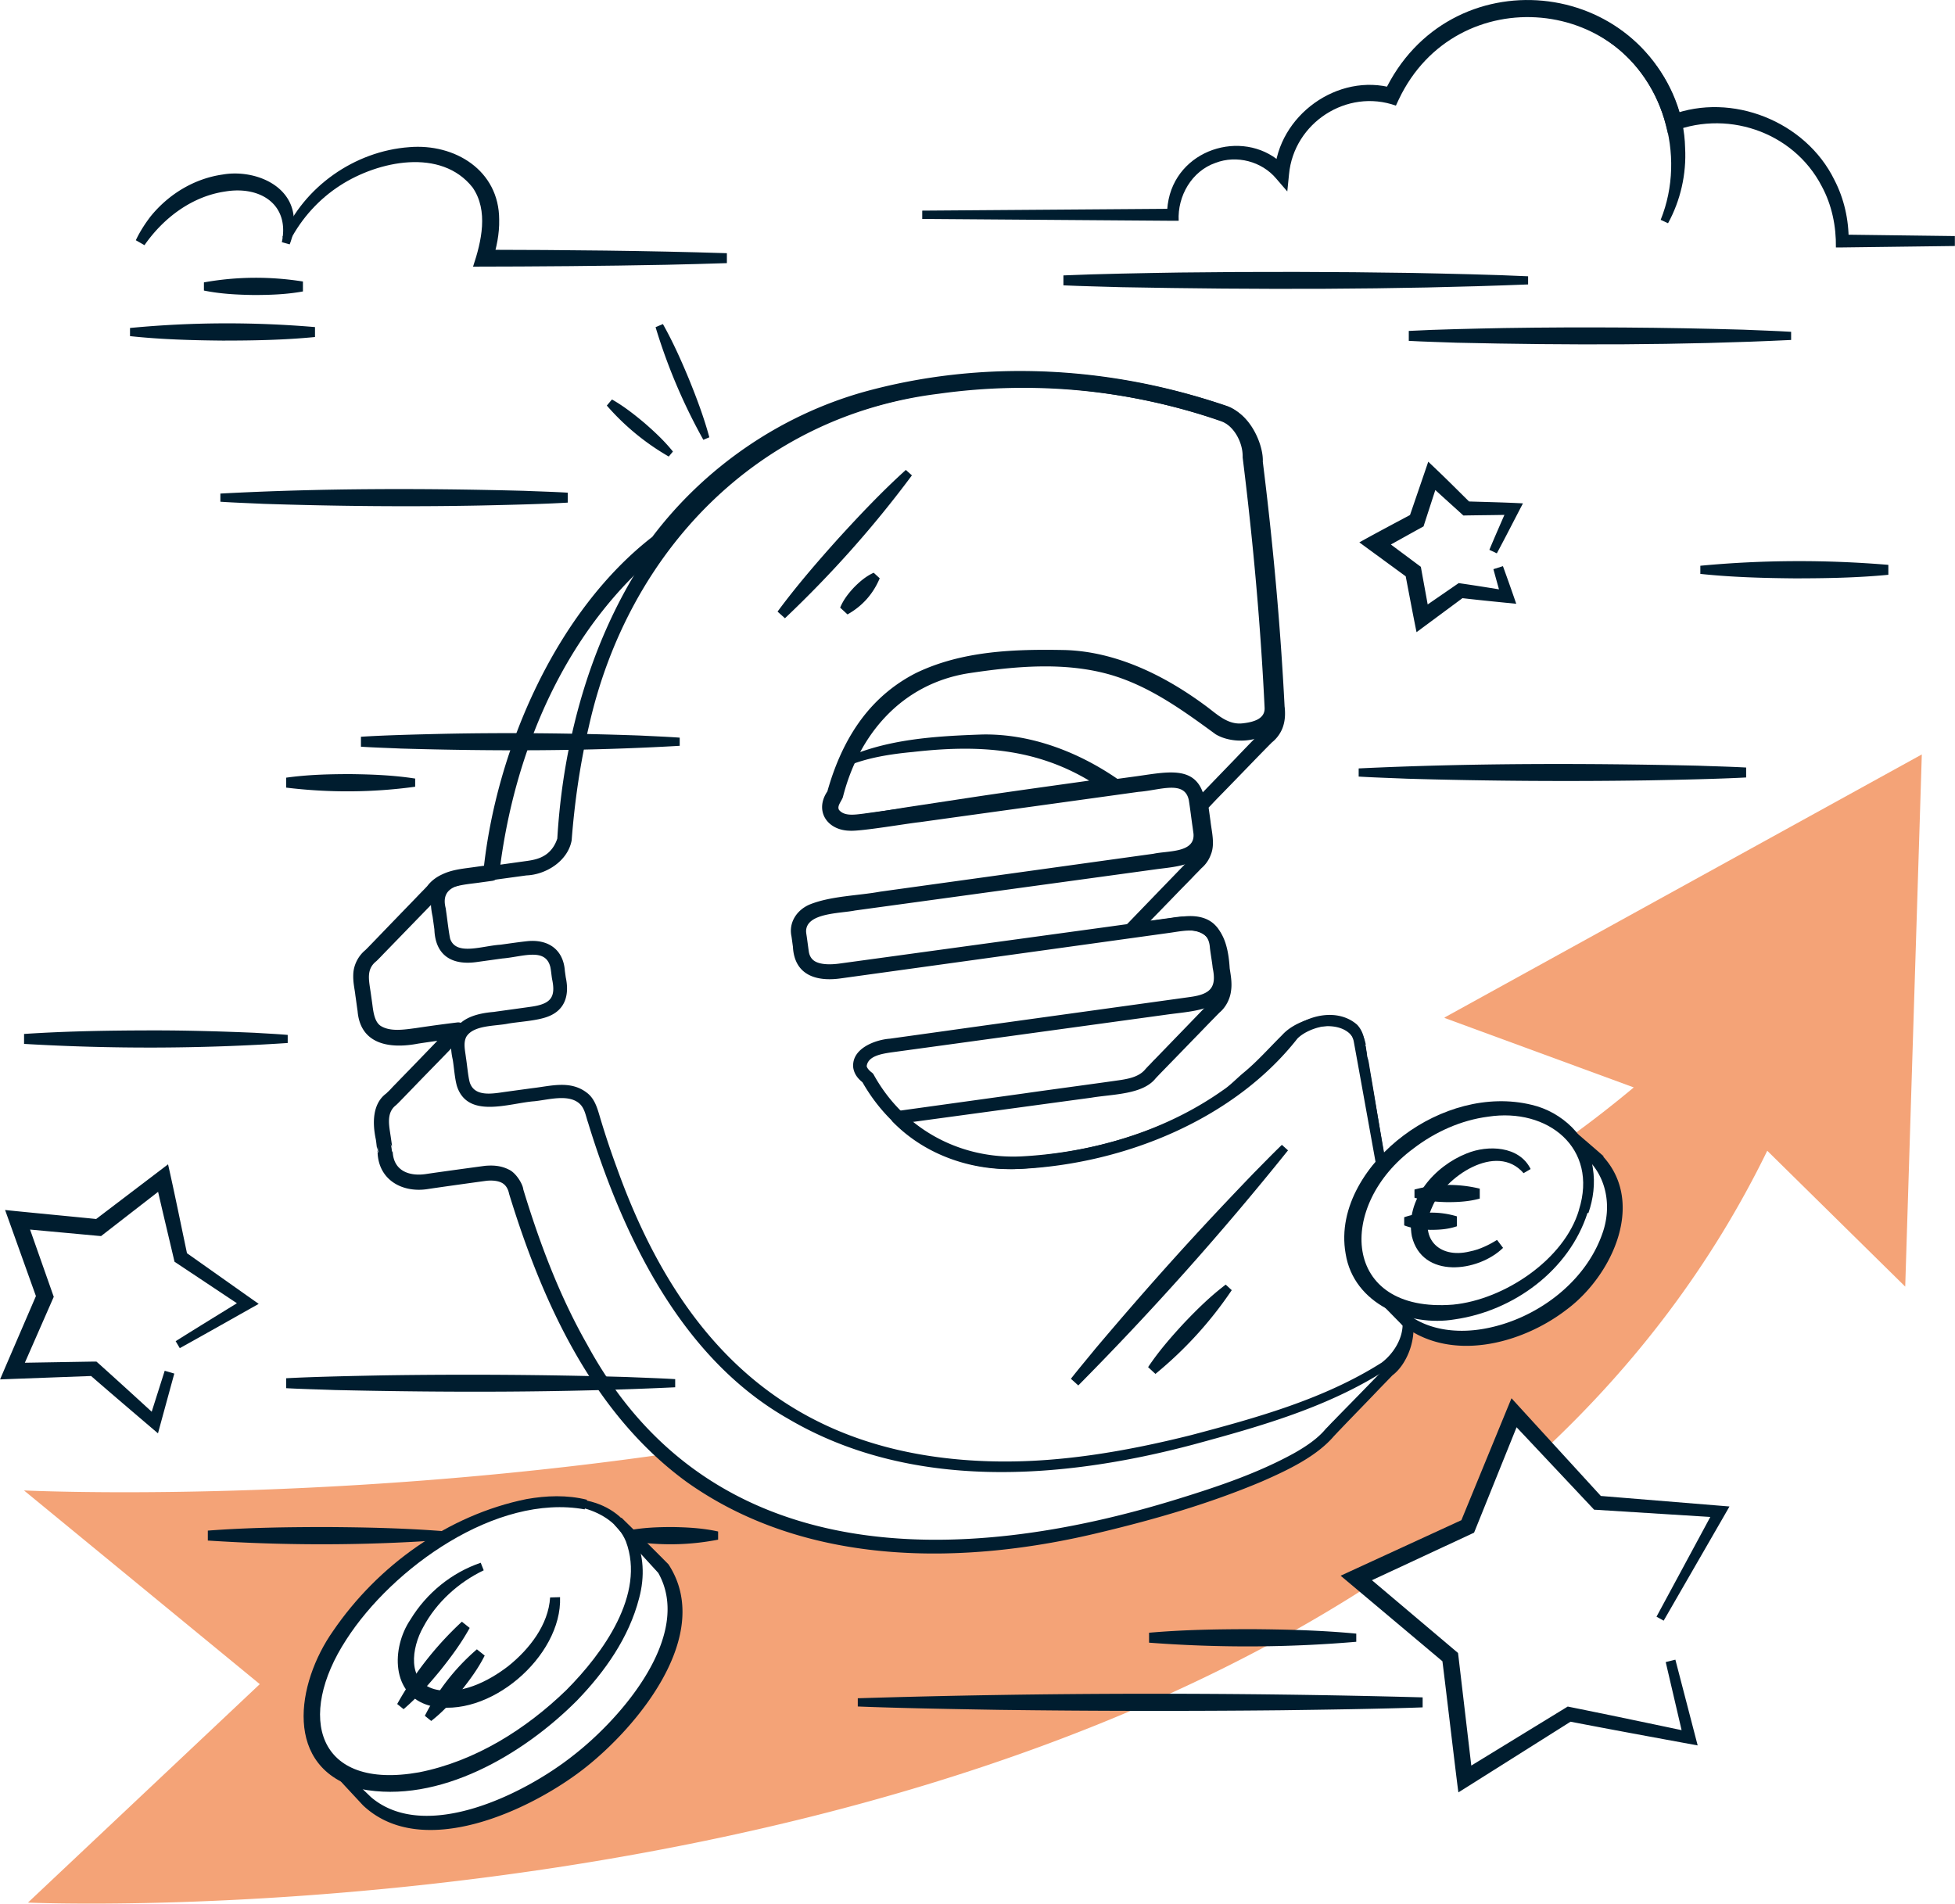 <svg width="425" height="414" viewBox="0 0 425 414" fill="none" xmlns="http://www.w3.org/2000/svg">
    <g clip-path="url(#buwala6rva)">
        <path d="m314.054 221.321 41.111 15.095a246.043 246.043 0 0 1-13.505 10.521c.06.074.134.149.209.223l4.054 3.74c.209.179.418.373.611.567l.135.119c4.158 4.128 5.634 10.342 3.368 17.286-4.024 12.294-18.289 22.174-31.869 22.084-4.874-.029-8.973-1.371-12.074-3.606.299 2.504-.089 5.096-1.281 7.347-.537 1.192-1.551 2.384-2.907 3.561-.194.209-.403.432-.626.641-.224.238-.447.477-.701.715-.223.239-.447.477-.7.715-.224.239-.447.477-.701.716-.223.238-.447.477-.7.715-.224.238-.448.477-.701.715-.224.239-.447.477-.701.716-.223.238-.447.476-.7.715-.224.238-.447.477-.701.715-.223.239-.447.477-.7.715-.224.239-.448.477-.701.716-.224.238-.447.477-.701.715-.223.238-.447.477-.7.715-.224.239-.447.477-.701.716-.223.238-.447.476-.7.715-.224.238-.447.477-.701.715-.223.239-.447.477-.7.715-.224.239-.448.477-.701.716a3.703 3.703 0 0 1-.239.253c-8.809 11.311-55.703 22.8-68.195 23.56-26.473 4.128-56.255-.596-76.572-18.702-76.631 10.923-139.147 7.868-139.147 7.868l51.261 42.112-50.397 47.492s172.239 7.779 291.159-68.652l-2.4-2.027 16.531-7.644a287.3 287.3 0 0 0 9.048-6.885l8.705-21.384 7.125 7.689c19.199-18.06 35.655-39.37 47.938-64.554l29.991 29.535 3.607-115.697-103.731 57.178v.12zM137.135 372.037c-13.401 16.57-35.804 27.121-50.025 23.574-2.4-.596-4.397-1.565-6.022-2.831l-1.326-1.177s-.03-.03-.045-.06l-8.258-8.419-.06-.06c-6.41-6.676-4.501-19.447 5.948-32.367 13.4-16.57 35.804-27.121 50.024-23.574 2.877.715 5.188 1.967 6.947 3.621h.015l.328.328c.059.059.119.119.178.194l9.332 9.715c5.053 6.945 2.787 18.941-7.021 31.071l-.015-.015z" fill="#F4A377"/>
        <path d="M361.023 47.775c5.664-14.052.507-31.279-12.342-39.43-4.86-3.323-10.643-5.022-16.501-5.484V.701c2.817-.09 5.679.059 8.451.7 14.176 2.92 25.385 16.243 25.698 30.742.313 5.707-1.013 11.474-3.711 16.392l-1.61-.745.015-.015z" fill="#001D2F"/>
        <path d="m200.501 45.793 54.497-.402-1.297 1.296c0-1.49.208-2.98.611-4.426 3.205-11.042 18.051-14.276 25.534-5.528l-2.788.909c.761-12.503 13.759-21.95 25.862-18.463l-2.042.968c13.908-29.714 56.598-25.616 64.707 6.11l-2.325-1.252c13.236-5.037 29.29 1.4 35.506 14.082 2.131 4.098 3.16 8.733 3.115 13.322l-1.401-1.4 24.491.313v2.16l-24.491.313h-1.371c.074-4.59-.88-9.239-3.071-13.292-6.216-12.04-21.151-16.943-33.434-11.474l-.477-1.923c-7.274-28.328-45.553-31.845-58.044-5.484l-.626 1.342c-10.658-3.8-22.21 3.755-23.238 14.96l-.373 3.697-2.4-2.787c-3.145-3.755-8.616-5.186-13.192-3.428-5.187 1.789-8.302 7.228-8.019 12.593h-1.252l-54.497-.403v-1.773l.015-.03zM332.196 61.842c-29.291 1.163-59.073 1.148-88.393.596-4.203-.134-8.422-.208-12.625-.402v-2.16c7.244-.329 17.887-.508 25.251-.627 16.843-.208 33.672-.178 50.516.09 7.378.149 17.962.372 25.251.73v1.773zM389.374 73.913c-24.103 1.162-48.609 1.147-72.727.596-3.458-.135-6.931-.209-10.389-.403v-2.16c5.962-.328 14.712-.507 20.779-.626 17.186-.268 34.746-.15 51.947.357 3.458.15 6.931.254 10.39.462v1.774zM61.398 51.575C66.02 40.652 77.05 32.858 88.975 31.994c9.897-.834 19.526 5.037 19.541 15.736.075 3.13-.581 6.125-1.46 8.956l-1.744-2.384c17.276.03 35.416.194 52.707.745v2.16c-4.397.165-8.779.24-13.177.358-13.669.269-28.411.388-42.005.403 1.834-5.484 3.384-12.16-.089-17.197-6.827-8.688-20.54-5.797-28.784-.462-4.576 2.936-8.377 7.108-10.926 12.011l-1.61-.76-.03.015z" fill="#001D2F"/>
        <path d="M61.264 52.663c1.76-8.196-4.68-12.309-12.312-11.027-7.185 1.043-13.4 5.707-17.544 11.668l-1.879-1.073c.85-1.818 1.953-3.532 3.19-5.156 3.906-4.829 9.48-8.256 15.726-9.135 6.275-1.088 14.533 1.833 15.383 8.97.283 2.206-.12 4.322-.85 6.215l-1.714-.477v.015zM28.277 71.305c13.385-1.282 26.8-1.327 40.201-.194v2.16c-6.708.656-13.4.776-20.108.776-6.708-.06-13.4-.254-20.108-.969v-1.773h.015zM44.33 61.395c7.155-1.282 14.355-1.326 21.524-.194v2.161c-3.592.656-7.17.775-10.762.775-3.592-.06-7.17-.238-10.762-.969v-1.773zM323.774 119.542c1.326-3.174 2.712-6.304 4.084-9.463l1.133 1.818c-3.623.104-7.245.104-10.867.179-2.683-2.459-5.426-4.873-8.064-7.376l2.787-.701-3.175 9.791-.208.655-.626.343c-3.011 1.654-5.993 3.353-9.018 4.977l.223-3.114 8.258 6.154.581.432c.641 3.607 1.327 7.213 1.953 10.834l-2.728-1.103 8.482-5.841.522-.358.581.089c3.398.492 6.782 1.044 10.181 1.595l-1.431 1.699a510.623 510.623 0 0 1-1.789-6.408l2.072-.656a481.796 481.796 0 0 1 2.892 8.181l-2.087-.208c-3.414-.343-6.842-.686-10.241-1.088l1.118-.283c-1.58 1.177-9.033 6.691-10.464 7.749-.864-4.247-1.669-8.599-2.489-12.846l.701 1.118c-1.685-1.237-9.108-6.661-10.643-7.794 3.816-2.131 7.781-4.217 11.626-6.273l-.849 1.013 3.339-9.746.864-2.533 1.923 1.833c2.489 2.369 4.904 4.813 7.349 7.212l-1.029-.417c4.099.134 8.243.209 12.342.432-1.893 3.607-3.741 7.272-5.679 10.864l-1.61-.76h-.014zM38.175 291.597c4.994-3.144 10.017-6.214 15.04-9.313l-.074 2.145-14.713-9.79-.491-.328c-1.387-5.946-2.833-11.862-4.16-17.822l2.714.983-13.967 10.834-.552.432-.715-.06-17.604-1.624 1.923-2.459 5.872 16.675.239.671-.283.641-7.095 16.183-1.655-2.444 17.678-.298h.627l.447.387c4.382 3.934 8.735 7.913 13.072 11.892l-2.131.611 3.458-10.893 2.087.611c-.358 1.296-3.28 11.981-3.548 12.994l-1.595-1.356c-4.487-3.83-8.973-7.645-13.415-11.519l1.088.387-17.664.656-2.742.104 1.088-2.548 6.99-16.228-.044 1.326c-.656-1.803-6.47-18.075-6.946-19.387 1.326.179 18.647 1.818 20.495 2.042l-1.267.357a60165.32 60165.32 0 0 1 16.203-12.323c1.49 6.601 2.833 13.277 4.234 19.894l-.626-.924c.894.626 15.636 11.057 16.098 11.37-5.709 3.204-11.418 6.452-17.157 9.626l-.909-1.535v.03zM369.654 122.999c13.609-1.282 27.233-1.326 40.857-.194v2.161c-6.812.656-13.624.775-20.436.775-6.812-.06-13.624-.253-20.436-.969v-1.773h.015zM47.908 107.307c21.897-1.177 44.167-1.177 66.079-.596 3.145.134 6.29.209 9.435.403v2.16c-5.411.328-13.371.507-18.886.626-15.621.313-31.57.149-47.192-.357-3.145-.149-6.29-.254-9.436-.462v-1.774zM295.363 167.063c24.416-1.162 49.265-1.147 73.71-.596 3.503.134 7.021.209 10.524.403v2.16c-6.037.328-14.906.507-21.062.626-17.41.268-35.208.149-52.648-.357-3.503-.149-7.021-.254-10.524-.462v-1.774zM62.531 226.76c-18.99 1.266-38.293 1.311-57.299.193v-2.16c9.391-.626 19.259-.775 28.65-.775 6.901 0 14.548.223 21.494.521 2.385.149 4.77.254 7.17.462v1.774l-.015-.015zM360.084 351.532l12.67-23.485 1.013 1.877-26.637-1.669-.581-.029-.417-.447-18.275-19.432 2.832-.522-9.972 24.737-.269.656-.64.298-24.193 11.265.417-3.099 20.377 17.226.551.462.09.701 3.115 26.495-2.653-1.282 22.761-13.933.537-.328.596.12c8.72 1.758 17.425 3.591 26.131 5.424l-1.506 1.579-3.92-16.794 2.101-.521 4.338 16.69.507 1.952c-9.421-1.729-18.856-3.458-28.247-5.276l1.133-.208-22.568 14.231-2.325 1.46c-.164-.64-3.324-27.657-3.578-29.222l.627 1.162-20.422-17.166-2.236-1.878 2.654-1.222 24.237-11.146-.909.953 10.136-24.677 1.028-2.489 1.804 1.982 18.006 19.685-1.013-.476 26.592 2.175 1.997.164-.983 1.714-13.326 23.112-1.551-.864-.029.045z" fill="#001D2F"/>
        <path d="M186.475 369.22c40.768-1.251 82.027-1.296 122.795-.193v2.175c-8.794.328-21.748.507-30.706.626a2634.42 2634.42 0 0 1-61.398-.089c-8.973-.149-21.837-.373-30.691-.73v-1.789zM294.841 356.941c-15.01 1.282-30.021 1.326-45.046.194v-2.161c7.513-.656 15.01-.775 22.523-.775 7.513.06 15.01.254 22.523.969v1.773zM298.746 279.318c2.489 2.116 4.993 4.366 7.453 6.527l.03.03h.014s-1.147-.313-1.132-.313l.536-.134.522.387c4.546 3.428 10.717 4.083 16.367 3.085 11.179-1.952 22.09-9.925 25.832-20.788 2.042-5.752.954-12.339-3.682-16.481l.82-.954.149 1.967c-1.878-1.818-5.605-5.544-7.453-7.376l1.476-1.595c2.444 2.116 6.499 5.558 8.928 7.704l-.834 1.118-.105-1.922c10.584 10.222 2.922 26.718-7.11 34.154-9.868 7.6-25.489 11.609-35.998 3.085 0 0 1.073.268 1.058.268l-.7.119-.432-.447.059.045-1.789-1.818c-1.401-1.445-3.607-3.636-5.232-5.365l1.223-1.296z" fill="#001D2F"/>
        <path d="M345.119 263.671c-3.995 12.488-16.054 21.34-28.858 23.172-9.972 1.684-21.986-3.323-23.73-14.261-1.819-10.237 4.844-19.938 12.595-25.72 7.796-5.856 18.171-9.015 27.845-6.661 6.558 1.52 12.372 6.929 13.296 13.754.551 3.323.104 6.706-.969 9.791l-.179-.06v-.015zm-1.878-.611c4.263-13.486-6.767-22.278-19.75-20.281-5.873.76-11.508 3.308-16.218 6.914-16.65 12.265-15.801 35.884 8.615 33.947 11.165-1.088 24.208-9.85 27.368-20.58h-.015z" fill="#001D2F"/>
        <path d="M331.211 255.058c-5.888-6.81-17.142.805-19.855 7.332-3.071 6.556 1.282 11.385 8.183 9.686 2.057-.403 4.055-1.356 5.903-2.504l1.312 1.729c-5.456 5.305-17.574 6.78-19.825-2.504-1.506-8.061 4.964-15.289 11.925-18.031 4.591-1.877 11.403-1.654 13.892 3.398l-1.535.894z" fill="#001D2F"/>
        <path d="M307.496 258.62a28.425 28.425 0 0 1 14.191-.194v2.161c-2.37.655-4.726.775-7.096.775-2.37-.06-4.725-.239-7.095-.969v-1.773zM305.26 264.64c3.786-1.267 7.632-1.326 11.448-.194v2.161c-1.908.656-3.816.775-5.724.775-1.908-.06-3.816-.239-5.724-.969v-1.773zM152.905 95.624a123.404 123.404 0 0 1-10.389-24.498l1.595-.67c2.191 3.889 3.994 7.942 5.694 12.04 1.669 4.113 3.234 8.27 4.397 12.577l-1.312.552h.015zM145.363 99.246a52.573 52.573 0 0 1-13.445-11.072l1.118-1.327c2.564 1.46 4.844 3.249 7.08 5.127 2.191 1.907 4.323 3.889 6.171 6.199l-.909 1.087-.015-.014zM97.261 334.738c-17.35 1.281-34.73 1.326-52.081.193v-2.16c8.675-.656 17.365-.775 26.04-.775 8.676.059 17.366.253 26.041.968v1.774zM156.111 334.738c-6.559 1.281-13.162 1.326-19.736.193v-2.16c3.294-.656 6.574-.775 9.868-.775 3.294.059 6.573.238 9.868.968v1.774z" fill="#001D2F"/>
        <path d="M72.026 382.423c2.176 2.057 6.484 6.229 8.63 8.3 11.747 9.999 33.226-.596 43.824-8.956 10.822-8.359 26.205-26.346 18.618-39.802-3.19-3.502-6.41-6.974-9.57-10.506l1.565-1.505a822.245 822.245 0 0 1 10.226 10.148c9.987 15.274-6.767 35.451-18.573 44.586-11.686 9.031-35.059 19.879-47.819 7.824l-.06-.06-4.083-4.396-4.04-4.411 1.267-1.252.015.03z" fill="#001D2F"/>
        <path d="M127.581 326.244c10.24 2.205 13.907 11.787 11.358 21.22-2.206 8.568-7.423 15.945-13.475 22.218-11.641 11.713-29.99 22.636-47.103 19.253-16.933-4.5-13.937-22.978-5.977-34.304 9.749-14.29 25.027-25.258 42.08-28.715 4.293-.76 8.794-.939 13.147.149l-.045.194.015-.015zm-.477 1.907c-19.229-3.487-41.841 12.786-51.828 28.328-10.897 16.72-6.47 32.829 15.86 28.835 12.163-2.414 23.194-9.343 32.033-17.927 7.84-7.898 17.231-20.758 12.893-32.277-1.535-3.74-5.082-6.05-8.913-7.153l-.045.194z" fill="#001D2F"/>
        <path d="M105.161 341.399c-5.485 2.622-10.3 6.989-13.147 12.338-2.549 4.486-3.592 11.862 2.46 13.516 5.485 1.416 11.656-1.639 16.054-5.051 4.546-3.651 8.705-8.956 9.062-14.902l2.162-.06c.477 12.875-15.562 26.734-28.337 23.59-8.436-2.31-8.332-12.563-4.218-18.672 3.533-5.827 9.003-10.253 15.309-12.398l.655 1.654v-.015z" fill="#001D2F"/>
        <path d="M86.336 370.487a72.592 72.592 0 0 1 14.071-17.912l1.699 1.356c-1.863 3.383-4.128 6.423-6.498 9.373-2.415 2.936-4.934 5.782-7.87 8.286l-1.387-1.118-.015.015zM92.357 373.035a47.071 47.071 0 0 1 11.314-14.454l1.699 1.356c-1.401 2.801-3.219 5.26-5.127 7.659-1.953 2.355-4.01 4.62-6.5 6.557l-1.386-1.118zM299.521 253.926c-.924-5.425-2.847-16.258-3.742-21.518-.074-.507-.223-1.103-.179-1.357.045-.059.06 0 .507.03.224 0 .567-.119.731-.313.507-.506.328-1.341.298-1.758l-.268-1.773-1.968.164c-1.506-6.483-11.299-4.56-14.429-1.252-4.01 4.277-8.541 8.911-13.311 12.622-13.088 9.388-29.052 14.201-45.001 15.319-10.226.73-20.824-2.742-28.068-10.178-.537-.537-.522-1.416 0-1.952.223-.209.492-.343.775-.388l27.919-3.874c4.725-.686 16.352-2.236 20.913-2.906 2.057-.328 4.084-.82 5.336-2.384l.164-.179.477-.507c.477-.447.924-.998 1.401-1.445 1.923-1.982 3.846-3.979 5.769-5.961 1.863-1.922 3.726-3.86 5.59-5.782l.492-.507.164-.164h.014c3.026-2.741.761-7.763.582-11.25-.731-4.396-4.547-4.843-8.765-4.098l-8.824 1.236c-1.387.254-2.296-1.564-1.342-2.533.09-.104.268-.313.373-.417 4.173-4.336 8.362-8.658 12.536-12.979a63.71 63.71 0 0 1 1.401-1.446c1.028-.82 1.61-2.444 1.386-3.815v-.119l-.999-7.123c-.164-.954.686-1.565 1.223-2.205.79-.85 1.624-1.699 2.429-2.534 1.908-1.982 3.816-3.949 5.724-5.931a390.105 390.105 0 0 1 4.204-4.351c.253-.283.492-.507.745-.775l.403-.402c1.669-1.237 2.146-3.189 1.818-5.246-.954-17.733-2.608-35.451-4.874-53.08 0-3.993-2.221-8.15-6.112-9.447-29.841-9.94-64.736-10.536-93.043 4.217-10.822 5.722-20.078 14.052-27.591 23.694-21.315 17.122-32.689 43.975-35.849 70.708a1.755 1.755 0 0 1-1.505 1.535l-3.354.462c-2.817.358-6.544.671-8.109 2.861l-.134.134-.388.403c-3.741 3.844-7.468 7.704-11.21 11.549-.67.685-1.31 1.386-1.996 2.041-2.31 1.803-1.61 4.202-1.223 7.019l.313 2.22c.224 1.684.447 3.949 1.849 4.858 2.086 1.297 5.068.805 7.572.477a312.89 312.89 0 0 1 9.078-1.237 1.664 1.664 0 0 1 1.833 1.431c.134.939-.641 1.564-1.207 2.175-3.19 3.383-6.47 6.676-9.704 10.029a825.404 825.404 0 0 1-3.697 3.815l-.387.373-.135.134-.06.045c-2.16 1.683-1.46 4.485-1.117 6.899l.224 1.565c.014.238.06.596.06.596-.09-.179-.075-.209-.254-.462-.12-.134-.388-.566-1.252-.641a1.706 1.706 0 0 0-1.044.328c-.7.507-.7 1.267-.626 1.892l3.31-.134c.163 4.277 3.666 5.469 7.303 4.903 2.46-.373 10.106-1.416 12.775-1.773 1.624-.134 3.368-.09 5.112.789 1.61.686 3.101 3.189 3.205 4.352 3.563 11.698 7.885 23.187 13.907 33.752 26.801 49.355 81 48.237 128.49 33.499 8.631-2.667 17.276-5.573 25.176-9.924 2.609-1.476 5.143-3.174 6.917-5.335.462-.432 1.222-1.296 1.684-1.729 1.416-1.475 3.444-3.516 4.86-4.977 1.326-1.356 2.951-3.025 4.263-4.381l1.982-2.027.03-.029c1.506-1.237 2.653-2.742 3.294-4.56.656-1.744.835-3.681.611-5.574a1.078 1.078 0 0 1 .939-1.207 1.078 1.078 0 0 1 1.208.939c.775 4.307-1.327 9.642-4.427 11.966a395.18 395.18 0 0 1-2.713 2.802c-2.832 2.98-5.515 5.707-8.422 8.747l.06-.059-.761.789.06-.059-.954 1.013c-3.831 4.471-10.151 7.436-15.741 9.88-11.313 4.768-23.104 8.181-35.014 11.027-29.618 7.198-63.827 7.585-89.913-10.953-20.451-14.886-31.422-39.146-38.621-62.647-.224-1.132-.761-1.981-1.61-2.414-.82-.432-2.057-.551-3.265-.432-2.459.328-10.15 1.401-12.714 1.788-5.47.909-10.748-1.832-11.001-7.897l3.31-.135c-.016-.089-.03-.223-.06-.193 0 .015-.016.044-.075.179-.03.074-.06.178-.209.387a1.644 1.644 0 0 1-1.475.715c-1.118-.208-1.208-.641-1.461-1.147-.239-.879-.269-1.878-.418-2.697-.715-3.368-.834-7.734 2.31-10.014l-.193.178.67-.655-.193.208c.835-.819.775-.834 1.595-1.654-.805.835 1.297-1.341.507-.521 1.148-1.192 1.148-1.177 2.295-2.37l-.194.209c3.026-3.114 5.993-6.214 8.393-8.673.76-.775.67-.79 1.61-1.714l1.222 2.966c-2.862.358-5.873.775-8.825 1.222-5.902 1.147-12.55.358-13.162-7.093-.134-.85-.343-2.534-.477-3.368-.149-1.446-.566-2.891-.447-4.843.134-1.967 1.163-3.875 2.683-5.082l-.208.194.715-.715c1.789-1.833 3.876-4.024 6.29-6.512 1.282-1.341 2.967-3.055 4.89-5.067-.686.715.685-.715.7-.715-.864.894 1.371-1.416.492-.507l.73-.775-.223.239c.894-1.207 2.117-2.042 3.309-2.578 2.25-1.073 4.755-1.237 7.065-1.58l3.324-.462-1.505 1.535c2.787-27.121 16.128-56.865 36.728-72.84 11.374-15.08 27.711-26.36 45.926-31.502 25.653-7.123 53.393-5.722 78.495 2.92.82.269 1.699.716 2.415 1.178 3.741 2.131 6.036 7.779 5.887 11.072 2.207 17.718 3.831 35.496 4.741 53.348v-.134c.149 1.341.149 2.787-.299 4.217-.432 1.431-1.386 2.757-2.549 3.651l.209-.193c-3.041 3.054-6.32 6.497-8.899 9.134-1.982 2.057-3.011 3.055-4.77 4.948l.149-.179c-.313.357-.641.73-.968 1.073l.506-1.401.507 3.666c.268 2.354.999 4.992.09 7.242a7.05 7.05 0 0 1-2.132 3.055l.239-.238c-.895.938-.686.73-1.61 1.654-.82.894-1.998 2.056-3.503 3.606-2.311 2.399-6.499 6.691-8.825 9.09l-.313.358-1.341-2.534 8.809-1.207c8.959-1.475 12.253 2.295 12.76 10.983.208 1.371.551 3.114.298 4.843-.194 1.743-1.103 3.606-2.534 4.783l.179-.179-.82.835c.715-.745-1.252 1.296-.522.536-1.297 1.312-2.787 2.876-3.503 3.607-1.818 1.862-3.652 3.77-4.904 5.051-1.625 1.669-2.057 2.116-3.682 3.785.597-.611-.64.671-.626.671-2.817 3.532-9.375 3.412-13.966 4.187-8.825 1.192-32.779 4.456-41.916 5.693l.79-2.325c8.124 8.524 20.436 10.834 31.779 8.986 13.505-1.669 26.876-6.125 38.011-14.023 1.49-.968 3.055-2.622 4.427-3.755 3.011-2.474 5.545-5.379 8.481-8.285l-.119.119c1.282-1.431 3.026-2.414 4.77-3.085 4.069-1.52 9.629-1.4 12.417 2.474.551.805.849 1.744 1.028 2.667l-1.967.164c.104.537.193 1.073.298 1.535.074.209.074.477.283.432.06 0 .164-.059.358-.119.193-.059.551-.045.805.104.506.313.566.656.655.865.239.849.284 1.356.388 1.967l.283 1.684c.76 4.321 2.549 15.483 3.309 19.908a.905.905 0 0 1-.73 1.029.903.903 0 0 1-1.029-.731l-.044-.029z" fill="#001D2F"/>
        <path d="M183.195 165.066c9.406-4.396 20.049-5.021 30.334-5.379 10.523-.194 20.838 3.77 29.394 9.656 1.416.865.88 3.219-.76 3.383-13.937 1.893-30.945 4.143-44.912 5.782l-7.497.834c-2.773.149-5.352 1.163-8.154-.342a1.09 1.09 0 0 1-.373-1.491c.313-.521.984-.67 1.491-.372 1.833.79 4.591-.164 6.678-.388l7.453-1.207 14.921-2.265c8.66-1.311 21.077-2.995 29.871-4.247l-.79 3.383c-13.117-9.582-26.696-10.714-42.392-8.926-4.934.462-9.987 1.252-14.459 3.144-1.014.477-1.804-1.058-.79-1.594l-.015.029z" fill="#001D2F"/>
        <path d="M306.692 287.276c.208 4.098-2.042 8.121-5.292 10.505-12.774 8.211-27.472 12.339-41.96 16.273-28.754 7.645-61.443 10.089-88.11-5.603-20.078-11.4-32.107-32.575-39.873-53.616a200.628 200.628 0 0 1-3.593-10.685c-.536-1.535-.73-3.263-1.997-4.307-2.445-2.026-6.723-.715-9.734-.417-5.396.402-14.414 3.904-16.784-3.248-.492-1.64-.64-4.083-.924-5.782-1.61-7.094 2.281-9.85 8.884-10.387 1.64-.238 6.603-.909 8.332-1.162 4.189-.626 5.188-2.131 4.383-5.961-.134-.73-.224-1.922-.388-2.652-1.073-4.292-6.037-2.206-10.434-1.848l-5.59.775c-5.276.745-8.988-1.356-9.182-7.108l-.387-2.772c-1.625-7.511 2.131-9.761 8.869-10.476l11.105-1.55c1.729-.223 3.249-.492 4.621-1.43 1.237-.85 2.086-2.116 2.563-3.666l-.059.357c1.952-34.005 15.934-69.248 46.149-87.547 29.409-17.793 67.748-17.465 99.602-6.646 4.263 1.594 6.961 6.989 6.812 10.714 2.31 18.165 3.994 36.435 4.919 54.734.238 7.049-9.376 8.852-14.355 5.871-7.095-5.186-14.28-10.416-22.791-12.92-9.957-2.89-20.794-1.877-30.96-.342-14.429 2.31-23.82 13.188-27.293 26.972-.387.983-1.311 1.937-.82 2.742 1.148 1.401 3.399 1.028 5.188.819l11.88-1.624c11.835-1.609 35.7-4.903 47.535-6.512 7.736-1.073 14.593-2.876 15.234 7.645l.402 2.965c.164 1.118.358 2.355.164 3.502-.998 5.335-7.363 5.529-11.582 6.11-7.438 1.028-27.933 3.829-35.655 4.887-4.427.611-25.787 3.532-29.707 4.069-3.16.655-10.658.476-10.628 4.56.015.372.134.998.179 1.371.104.73.298 2.205.402 2.935.149 1.028.626 1.848 1.595 2.31 1.267.596 3.16.611 4.979.372l11.88-1.624c11.835-1.624 35.699-4.888 47.535-6.512 1.878-.268 13.132-1.788 14.861-2.041 5.799-.835 9.331 1.624 9.659 7.719l.403 2.965c1.937 9.82-6.395 9.612-13.431 10.625l-23.775 3.264-23.775 3.263-11.88 1.624c-2.295.328-5.157.82-5.455 2.981.014.328.447.924 1.117 1.415.164.12.284.269.388.432 6.514 11.847 18.797 18.479 32.212 17.793 13.117-.7 26.398-4.172 37.98-10.461 7.737-4.232 14.638-9.939 20.213-16.779 3.771-3.562 10.494-5.052 14.682-1.401.835.864 1.327 1.982 1.536 3.04l.983 5.618 3.891 22.204c.149 1.37-1.804 1.818-2.132.372l-4.009-22.204-.999-5.483c-1.312-5.186-9.361-3.398-12.223-.522-13.728 17.495-37.429 27.181-59.877 28.328-14.534.745-27.666-6.318-34.806-19.044l.388.432c-.895-.7-1.983-1.654-2.266-3.353-.462-4.262 4.934-6.125 7.96-6.333l11.88-1.654c14.652-2.057 38.845-5.38 53.468-7.421 4.367-.611 5.724-2.087 4.829-6.319-.089-1.028-.522-3.472-.611-4.455-.373-4.948-5.456-3.606-8.899-3.144-21.792 3.025-49.518 6.869-71.31 9.879-5.187.745-10.121-.581-10.434-6.899-.075-.492-.239-1.759-.313-2.221-.671-3.144 1.296-5.886 4.114-7.003 4.621-1.803 10.359-1.848 15.174-2.727l23.76-3.294c7.766-1.073 28.113-3.904 35.655-4.947 3.086-.685 9.048-.149 8.691-4.351l-.194-1.431c-.239-1.609-.567-4.321-.82-5.856-.909-4.471-6.335-2.146-10.956-1.818-11.865 1.654-35.685 4.932-47.535 6.586-2.549.254-12.804 2.027-15.204 1.863-5.053-.089-7.811-4.485-4.74-8.762l-.224.506c1.938-7.033 5.128-14.007 10.404-19.446a33.675 33.675 0 0 1 9.063-6.646c10.032-4.799 21.405-5.156 32.346-4.933 11.105.358 21.554 5.529 30.349 12.011 2.534 1.833 4.889 4.321 8.228 3.919 2.251-.253 4.874-.924 4.74-3.398a629.591 629.591 0 0 0-.686-11.936c-.939-14.186-2.325-28.343-4.084-42.47.104-3.382-2.027-6.825-4.427-7.778-19.691-6.96-41.006-8.971-61.666-6.066-39.382 4.844-67.554 34.319-76.036 72.319-1.908 8.136-3.1 16.436-3.741 24.781-.835 4.515-5.59 7.451-9.823 7.615l-11.12 1.52c-3.711.417-7.602 1.088-6.44 5.603l.195 1.386c.193 1.401.506 4.098.79 5.305 1.326 3.695 6.886 1.505 10.911 1.252 1.878-.254 3.637-.522 5.619-.745 4.591-.552 8.064 1.654 8.392 6.452l.194 1.386c.805 3.725-.045 7.093-3.89 8.539-2.385.923-6.201 1.102-8.616 1.519-2.817.582-7.528.284-9.108 2.862-.7 1.356-.268 2.965-.074 4.589.238 1.446.432 3.89.805 5.29 1.058 3.413 5.277 2.429 8.064 2.057l5.56-.76c4.01-.447 8.332-1.818 11.969 1.088 1.744 1.386 2.251 3.651 2.847 5.603a180.178 180.178 0 0 0 3.533 10.58c13.863 38.759 38.115 62.483 80.791 63.839 14.816.477 29.618-2.071 44.047-5.678 14.265-3.77 28.932-7.823 41.453-15.766 2.549-1.937 4.785-5.364 4.532-8.941 0-.491.373-.894.864-.909.492 0 .895.373.91.865l.015.015zM83.965 246.922c1.282.998 2.131 6.303-.403 5.692-1.58-1.207-1.759-3.725-.998-5.484.238-.551 1.013-.655 1.4-.208z" fill="#001D2F"/>
        <path d="M147.763 162.146c-20.079 1.177-40.53 1.177-60.638.596-2.891-.134-5.768-.209-8.66-.402v-2.161c4.963-.328 12.267-.507 17.32-.626 14.325-.313 28.963-.149 43.317.358 2.892.149 5.769.253 8.661.462v1.773zM90.256 171.042c-9.346 1.282-18.707 1.326-28.053.194v-2.161c4.68-.656 9.346-.775 14.027-.775 4.68.06 9.346.239 14.026.969v1.773zM146.78 301.611c-24.521 1.162-49.458 1.148-74.008.596-3.518-.134-7.051-.208-10.569-.402v-2.161c6.067-.328 14.98-.507 21.152-.626 17.484-.268 35.357-.149 52.856.358 3.518.149 7.051.253 10.569.462v1.773zM279.995 250.111a652.718 652.718 0 0 1-45.582 51.098l-1.61-1.446c1.759-2.25 3.607-4.426 5.411-6.646 5.366-6.348 11.328-13.233 16.873-19.372 5.515-6.14 11.776-12.801 17.53-18.776 2.012-2.027 3.994-4.084 6.052-6.065l1.326 1.192v.015zM267.771 280.495c-4.636 6.885-10.181 12.95-16.59 18.21l-1.595-1.475c2.31-3.457 5.008-6.557 7.796-9.567 2.832-2.98 5.753-5.856 9.078-8.375l1.311 1.207zM198.234 103.358c-8.288 11.162-17.514 21.504-27.591 31.056l-1.61-1.446c4.129-5.588 8.661-10.833 13.296-15.989 4.666-5.112 9.436-10.148 14.593-14.813l1.327 1.192h-.015zM191.243 125.726c-1.431 3.412-3.786 6.05-7.005 7.853l-1.595-1.475c.715-1.729 1.803-3.1 2.996-4.381 1.237-1.252 2.564-2.414 4.293-3.204l1.311 1.207z" fill="#001D2F"/>
    </g>
    <defs>
        <clipPath id="buwala6rva">
            <path fill="#fff" d="M0 0h425v414H0z"/>
        </clipPath>
    </defs>
</svg>
